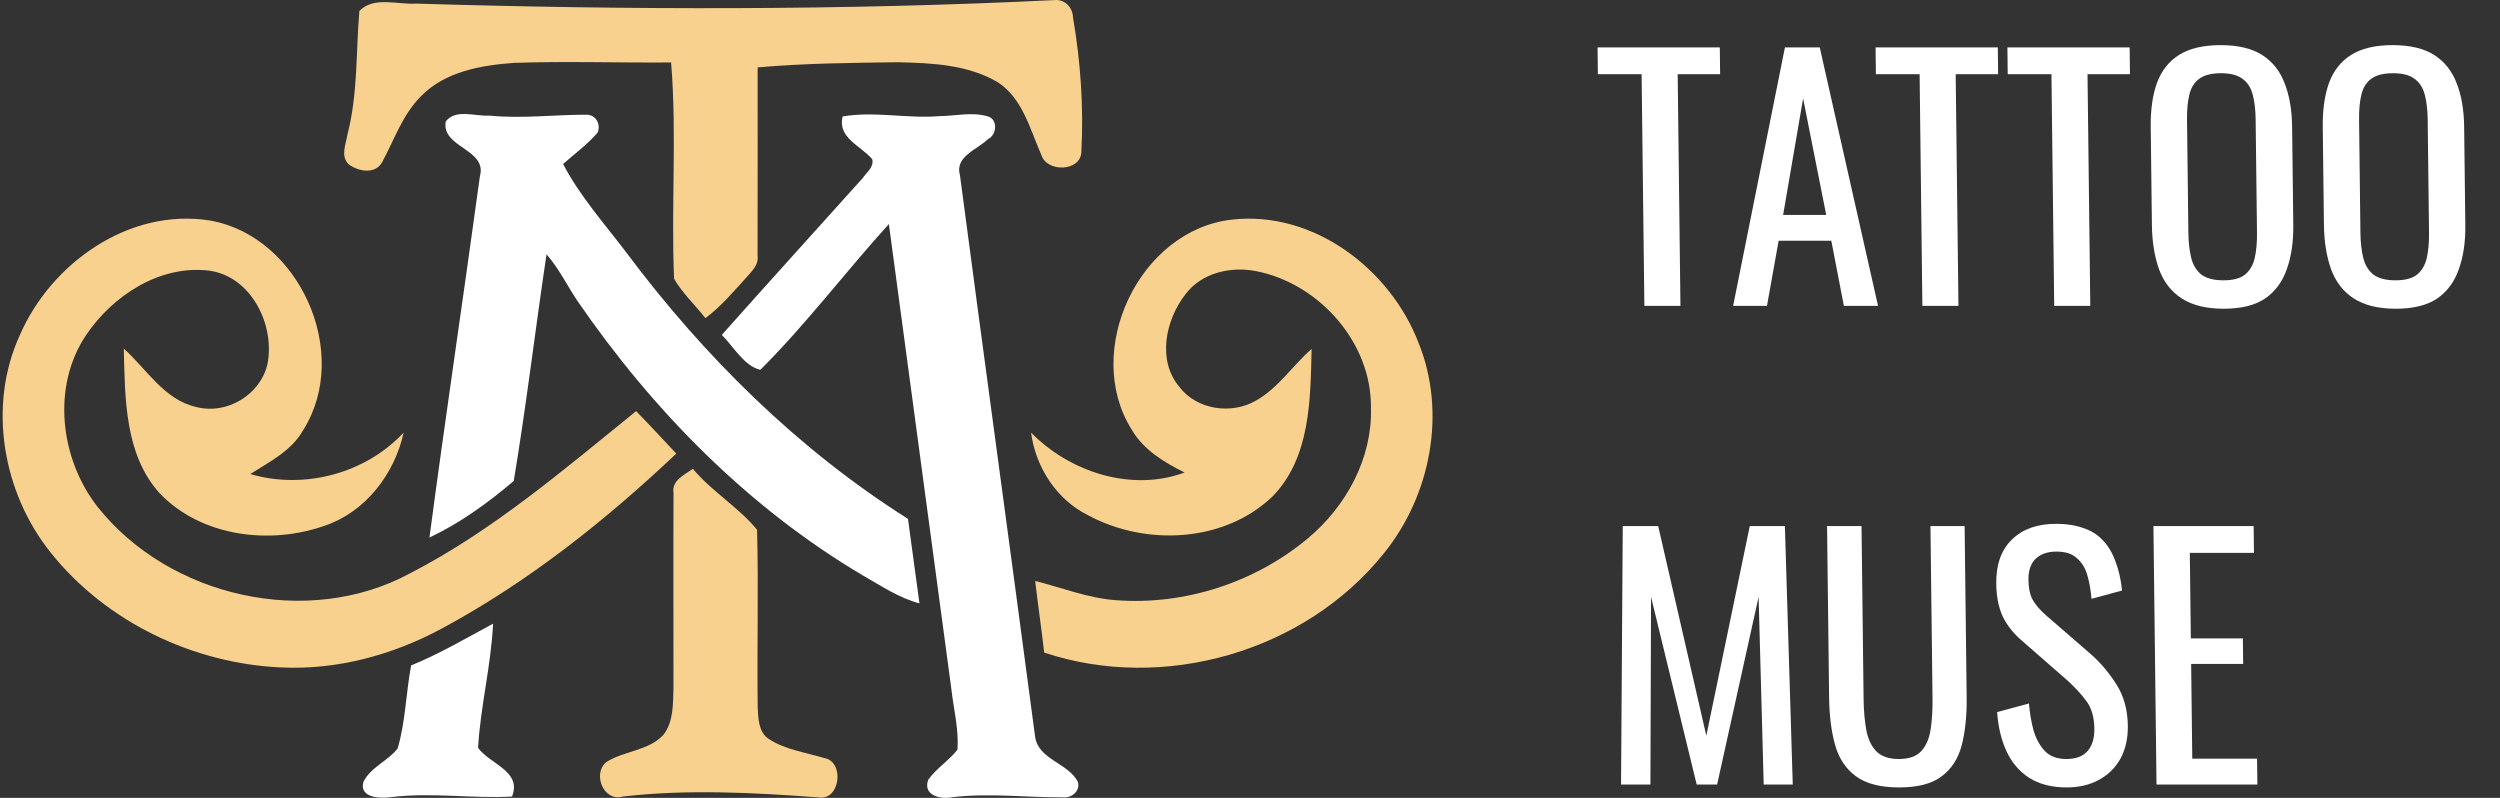 <svg width="188" height="60" viewBox="0 0 188 60" fill="none" xmlns="http://www.w3.org/2000/svg">
<rect x="0" y="0" width="188" height="60" fill="#333333" stroke="none"/>
<g clip-path="url(#clip0_551_699)">
<path d="M31.279 0.271C47.325 0.752 63.406 0.789 79.437 0C80.148 0.009 80.675 0.614 80.688 1.306C81.265 4.652 81.499 8.081 81.316 11.472C81.215 12.915 78.722 12.966 78.314 11.66C77.457 9.735 76.921 7.434 75.055 6.197C72.796 4.854 70.069 4.739 67.511 4.68C63.996 4.726 60.476 4.758 56.975 5.069C56.965 9.794 56.989 14.524 56.97 19.249C57.066 19.881 56.585 20.339 56.213 20.77C55.21 21.87 54.247 23.03 53.047 23.924C52.268 22.934 51.329 22.058 50.691 20.968C50.457 15.551 50.911 10.101 50.467 4.698C46.526 4.73 42.579 4.592 38.638 4.73C36.172 4.908 33.468 5.38 31.667 7.227C30.279 8.607 29.655 10.495 28.748 12.177C28.235 13.139 26.942 12.905 26.209 12.346C25.586 11.723 26.021 10.829 26.131 10.096C26.92 7.066 26.759 3.913 27.025 0.824C28.116 -0.298 29.89 0.362 31.279 0.271Z" fill="#F7D18D"/>
<path d="M50.649 37.057C50.502 36.114 51.479 35.71 52.102 35.252C53.532 36.966 55.544 38.144 56.932 39.84C57.047 44.281 56.923 48.73 56.978 53.176C57.024 53.997 57.029 55.037 57.789 55.555C59.036 56.385 60.562 56.569 61.969 57.004C63.537 57.242 63.198 60.248 61.544 59.964C56.658 59.602 51.745 59.341 46.859 59.896C45.393 60.331 44.54 58.214 45.576 57.32C46.914 56.45 48.766 56.482 49.898 55.249C50.658 54.259 50.604 52.93 50.645 51.748C50.649 46.852 50.625 41.953 50.649 37.057Z" fill="#F7D18D"/>
<path d="M33.523 9.129C34.274 8.162 35.755 8.767 36.804 8.694C39.242 8.937 41.675 8.621 44.114 8.626C44.824 8.635 45.191 9.346 44.944 9.969C44.178 10.863 43.221 11.554 42.345 12.334C43.61 14.758 45.447 16.807 47.088 18.974C52.932 26.797 60.003 33.791 68.28 39.02C68.564 41.138 68.849 43.254 69.142 45.372C67.607 44.973 66.286 44.065 64.925 43.296C56.286 38.195 49.105 30.89 43.444 22.659C42.651 21.486 42.042 20.193 41.098 19.125C40.25 24.803 39.577 30.515 38.633 36.17C36.699 37.811 34.595 39.341 32.295 40.423C33.495 31.358 34.852 22.316 36.089 13.255C36.666 11.201 33.161 11.104 33.523 9.129Z" fill="white"/>
<path d="M63.364 8.758C65.788 8.341 68.231 8.941 70.674 8.731C71.865 8.721 73.102 8.401 74.272 8.75C75.06 8.96 74.968 10.147 74.303 10.455C73.492 11.261 71.773 11.757 72.191 13.195C74.047 27.261 75.977 41.312 77.837 55.377C78.061 57.128 80.33 57.366 81.059 58.801C81.256 59.497 80.563 60.042 79.908 59.96C77.154 59.97 74.395 59.626 71.641 59.946C70.779 60.139 69.359 59.841 69.808 58.631C70.422 57.77 71.352 57.206 72.004 56.372C72.109 54.809 71.701 53.274 71.532 51.73C69.96 40.103 68.415 28.47 66.843 16.848C63.571 20.451 60.633 24.368 57.178 27.81C55.973 27.54 55.166 26.069 54.281 25.184C57.769 21.256 61.344 17.329 64.868 13.401C65.156 12.971 65.743 12.568 65.591 11.972C64.739 10.954 62.97 10.376 63.364 8.758Z" fill="white"/>
<path d="M1.49 25.206C3.837 19.79 9.703 15.628 15.752 16.577C22.498 17.723 26.462 26.554 22.801 32.342C21.921 33.91 20.275 34.721 18.823 35.647C22.865 36.839 27.476 35.615 30.354 32.53C29.675 35.628 27.498 38.493 24.432 39.529C20.289 41 15.115 40.359 11.994 37.081C9.359 34.148 9.405 29.923 9.309 26.215C11.037 27.764 12.352 30.074 14.772 30.61C17.068 31.206 19.594 29.679 20.115 27.365C20.692 24.414 18.874 20.738 15.669 20.344C11.99 19.931 8.487 22.228 6.489 25.174C3.859 29.069 4.519 34.514 7.343 38.121C12.732 44.908 23.149 47.273 30.83 43.117C37.063 39.909 42.416 35.298 47.838 30.916C48.86 31.966 49.851 33.042 50.858 34.111C45.52 39.153 39.708 43.776 33.227 47.264C29.551 49.249 25.376 50.386 21.188 50.193C14.57 49.914 8.025 46.797 3.855 41.609C0.211 37.104 -0.958 30.545 1.49 25.206Z" fill="#F7D18D"/>
<path d="M85.113 32.324C81.382 26.398 85.653 17.287 92.652 16.513C98.77 15.829 104.54 20.225 106.676 25.784C108.806 31.032 107.583 37.288 104.05 41.632C98.12 49.015 87.496 52.068 78.522 49.075C78.32 47.274 78.055 45.482 77.844 43.686C79.86 44.194 81.831 44.987 83.925 45.134C89.08 45.528 94.379 43.805 98.348 40.487C101.221 38.09 103.202 34.483 103.096 30.679C103.156 25.784 99.229 21.349 94.504 20.399C92.579 20.005 90.361 20.5 89.141 22.136C87.643 24.061 87.001 27.113 88.701 29.111C90.013 30.821 92.601 31.188 94.435 30.133C96.131 29.185 97.194 27.493 98.633 26.242C98.545 30.041 98.545 34.427 95.691 37.333C92.056 40.816 86.158 41.078 81.836 38.754C79.457 37.581 77.876 35.133 77.537 32.53C80.447 35.505 85.094 37.012 89.082 35.532C87.546 34.767 86.002 33.841 85.113 32.324Z" fill="#F7D18D"/>
<path d="M30.919 50.038C33.059 49.163 35.048 47.994 37.078 46.903C36.931 50.043 36.13 53.109 35.951 56.239C36.84 57.477 39.264 57.976 38.504 59.901C35.489 60.061 32.472 59.58 29.462 59.937C28.651 60.061 27.005 60.038 27.326 58.806C27.858 57.701 29.159 57.238 29.902 56.285C30.501 54.259 30.524 52.11 30.919 50.038Z" fill="white"/>
</g>
<path d="M123.657 23L123.449 5.578H120.161L120.137 3.562L129.329 3.562L129.353 5.578L126.161 5.578L126.369 23H123.657ZM130.332 23L134.228 3.562H136.844L141.228 23H138.66L137.714 18.105H133.754L132.876 23H130.332ZM134.091 16.161H137.331L135.594 7.401L134.091 16.161ZM144.563 23L144.355 5.578L141.067 5.578L141.043 3.562L150.235 3.562L150.259 5.578H147.067L147.275 23H144.563ZM154.477 23L154.269 5.578H150.981L150.957 3.562L160.149 3.562L160.173 5.578L156.981 5.578L157.189 23H154.477ZM167.226 23.216C165.914 23.216 164.863 22.96 164.073 22.448C163.283 21.936 162.714 21.208 162.367 20.265C162.019 19.305 161.838 18.185 161.823 16.905L161.735 9.537C161.719 8.257 161.874 7.161 162.199 6.25C162.54 5.322 163.092 4.618 163.854 4.138C164.632 3.642 165.677 3.394 166.989 3.394C168.301 3.394 169.344 3.642 170.118 4.138C170.892 4.634 171.452 5.338 171.799 6.25C172.162 7.161 172.351 8.257 172.367 9.537L172.455 16.929C172.47 18.193 172.307 19.297 171.967 20.241C171.642 21.184 171.099 21.92 170.337 22.448C169.575 22.96 168.538 23.216 167.226 23.216ZM167.201 21.08C167.921 21.08 168.463 20.936 168.827 20.648C169.192 20.345 169.435 19.928 169.557 19.401C169.678 18.857 169.734 18.225 169.726 17.505L169.624 8.985C169.615 8.265 169.544 7.649 169.41 7.137C169.276 6.609 169.023 6.21 168.652 5.938C168.28 5.65 167.735 5.506 167.015 5.506C166.295 5.506 165.744 5.65 165.364 5.938C164.999 6.21 164.756 6.609 164.634 7.137C164.512 7.649 164.455 8.265 164.464 8.985L164.566 17.505C164.574 18.225 164.646 18.857 164.781 19.401C164.915 19.928 165.168 20.345 165.539 20.648C165.927 20.936 166.481 21.08 167.201 21.08ZM180.164 23.216C178.852 23.216 177.801 22.96 177.01 22.448C176.22 21.936 175.652 21.208 175.304 20.265C174.957 19.305 174.776 18.185 174.76 16.905L174.672 9.537C174.657 8.257 174.812 7.161 175.137 6.25C175.478 5.322 176.029 4.618 176.792 4.138C177.57 3.642 178.615 3.394 179.927 3.394C181.239 3.394 182.282 3.642 183.056 4.138C183.83 4.634 184.39 5.338 184.737 6.25C185.1 7.161 185.289 8.257 185.304 9.537L185.392 16.929C185.408 18.193 185.245 19.297 184.904 20.241C184.579 21.184 184.036 21.92 183.274 22.448C182.513 22.96 181.476 23.216 180.164 23.216ZM180.138 21.08C180.858 21.08 181.4 20.936 181.765 20.648C182.129 20.345 182.372 19.928 182.494 19.401C182.616 18.857 182.672 18.225 182.663 17.505L182.562 8.985C182.553 8.265 182.482 7.649 182.348 7.137C182.213 6.609 181.96 6.21 181.589 5.938C181.218 5.65 180.672 5.506 179.952 5.506C179.232 5.506 178.682 5.65 178.301 5.938C177.936 6.21 177.693 6.609 177.572 7.137C177.45 7.649 177.393 8.265 177.402 8.985L177.503 17.505C177.512 18.225 177.584 18.857 177.718 19.401C177.852 19.928 178.105 20.345 178.477 20.648C178.864 20.936 179.418 21.08 180.138 21.08ZM121.903 58.998L122.031 39.559H124.695L128.315 55.326L131.583 39.559H134.223L134.815 58.998H132.631L132.247 44.887L129.127 58.998H127.591L124.159 44.887L124.111 58.998H121.903ZM142.814 59.214C141.406 59.214 140.322 58.934 139.564 58.374C138.805 57.814 138.284 57.03 137.999 56.022C137.715 54.998 137.565 53.806 137.549 52.446L137.395 39.559H139.987L140.142 52.566C140.152 53.398 140.217 54.158 140.337 54.846C140.458 55.534 140.704 56.078 141.077 56.478C141.466 56.878 142.036 57.078 142.788 57.078C143.556 57.078 144.122 56.878 144.485 56.478C144.848 56.078 145.082 55.534 145.185 54.846C145.289 54.158 145.336 53.398 145.326 52.566L145.171 39.559H147.739L147.893 52.446C147.909 53.806 147.787 54.998 147.527 56.022C147.268 57.03 146.765 57.814 146.02 58.374C145.29 58.934 144.222 59.214 142.814 59.214ZM155.413 59.214C154.293 59.214 153.354 58.974 152.596 58.494C151.855 58.014 151.287 57.35 150.892 56.502C150.498 55.654 150.263 54.67 150.185 53.55L152.577 52.902C152.634 53.59 152.746 54.254 152.913 54.894C153.097 55.534 153.383 56.062 153.772 56.478C154.161 56.878 154.699 57.078 155.387 57.078C156.091 57.078 156.617 56.886 156.964 56.502C157.328 56.102 157.505 55.534 157.496 54.798C157.486 53.918 157.277 53.214 156.871 52.686C156.464 52.142 155.954 51.598 155.339 51.054L152.041 48.175C151.394 47.615 150.915 47.007 150.603 46.351C150.291 45.679 150.129 44.855 150.118 43.879C150.101 42.455 150.495 41.351 151.302 40.567C152.109 39.783 153.216 39.391 154.624 39.391C155.392 39.391 156.065 39.495 156.644 39.703C157.238 39.895 157.73 40.199 158.119 40.615C158.524 41.031 158.842 41.559 159.074 42.199C159.321 42.823 159.49 43.559 159.58 44.407L157.283 45.031C157.228 44.391 157.125 43.807 156.974 43.279C156.824 42.735 156.563 42.303 156.191 41.983C155.835 41.647 155.321 41.479 154.649 41.479C153.977 41.479 153.451 41.663 153.072 42.031C152.708 42.383 152.53 42.911 152.538 43.615C152.546 44.207 152.647 44.695 152.844 45.079C153.057 45.463 153.389 45.855 153.842 46.255L157.164 49.134C157.908 49.774 158.565 50.542 159.136 51.438C159.706 52.318 159.999 53.366 160.014 54.582C160.025 55.542 159.835 56.374 159.443 57.078C159.052 57.766 158.506 58.294 157.806 58.662C157.123 59.03 156.325 59.214 155.413 59.214ZM162.17 58.998L161.938 39.559H169.474L169.498 41.575H164.674L164.751 48.007H168.663L168.686 49.926H164.774L164.859 57.054H169.731L169.754 58.998H162.17Z" fill="white"/>
<defs>
<clipPath id="clip0_551_699">
<rect width="107.527" height="60" fill="white" transform="translate(0.207)"/>
</clipPath>
</defs>
</svg>
